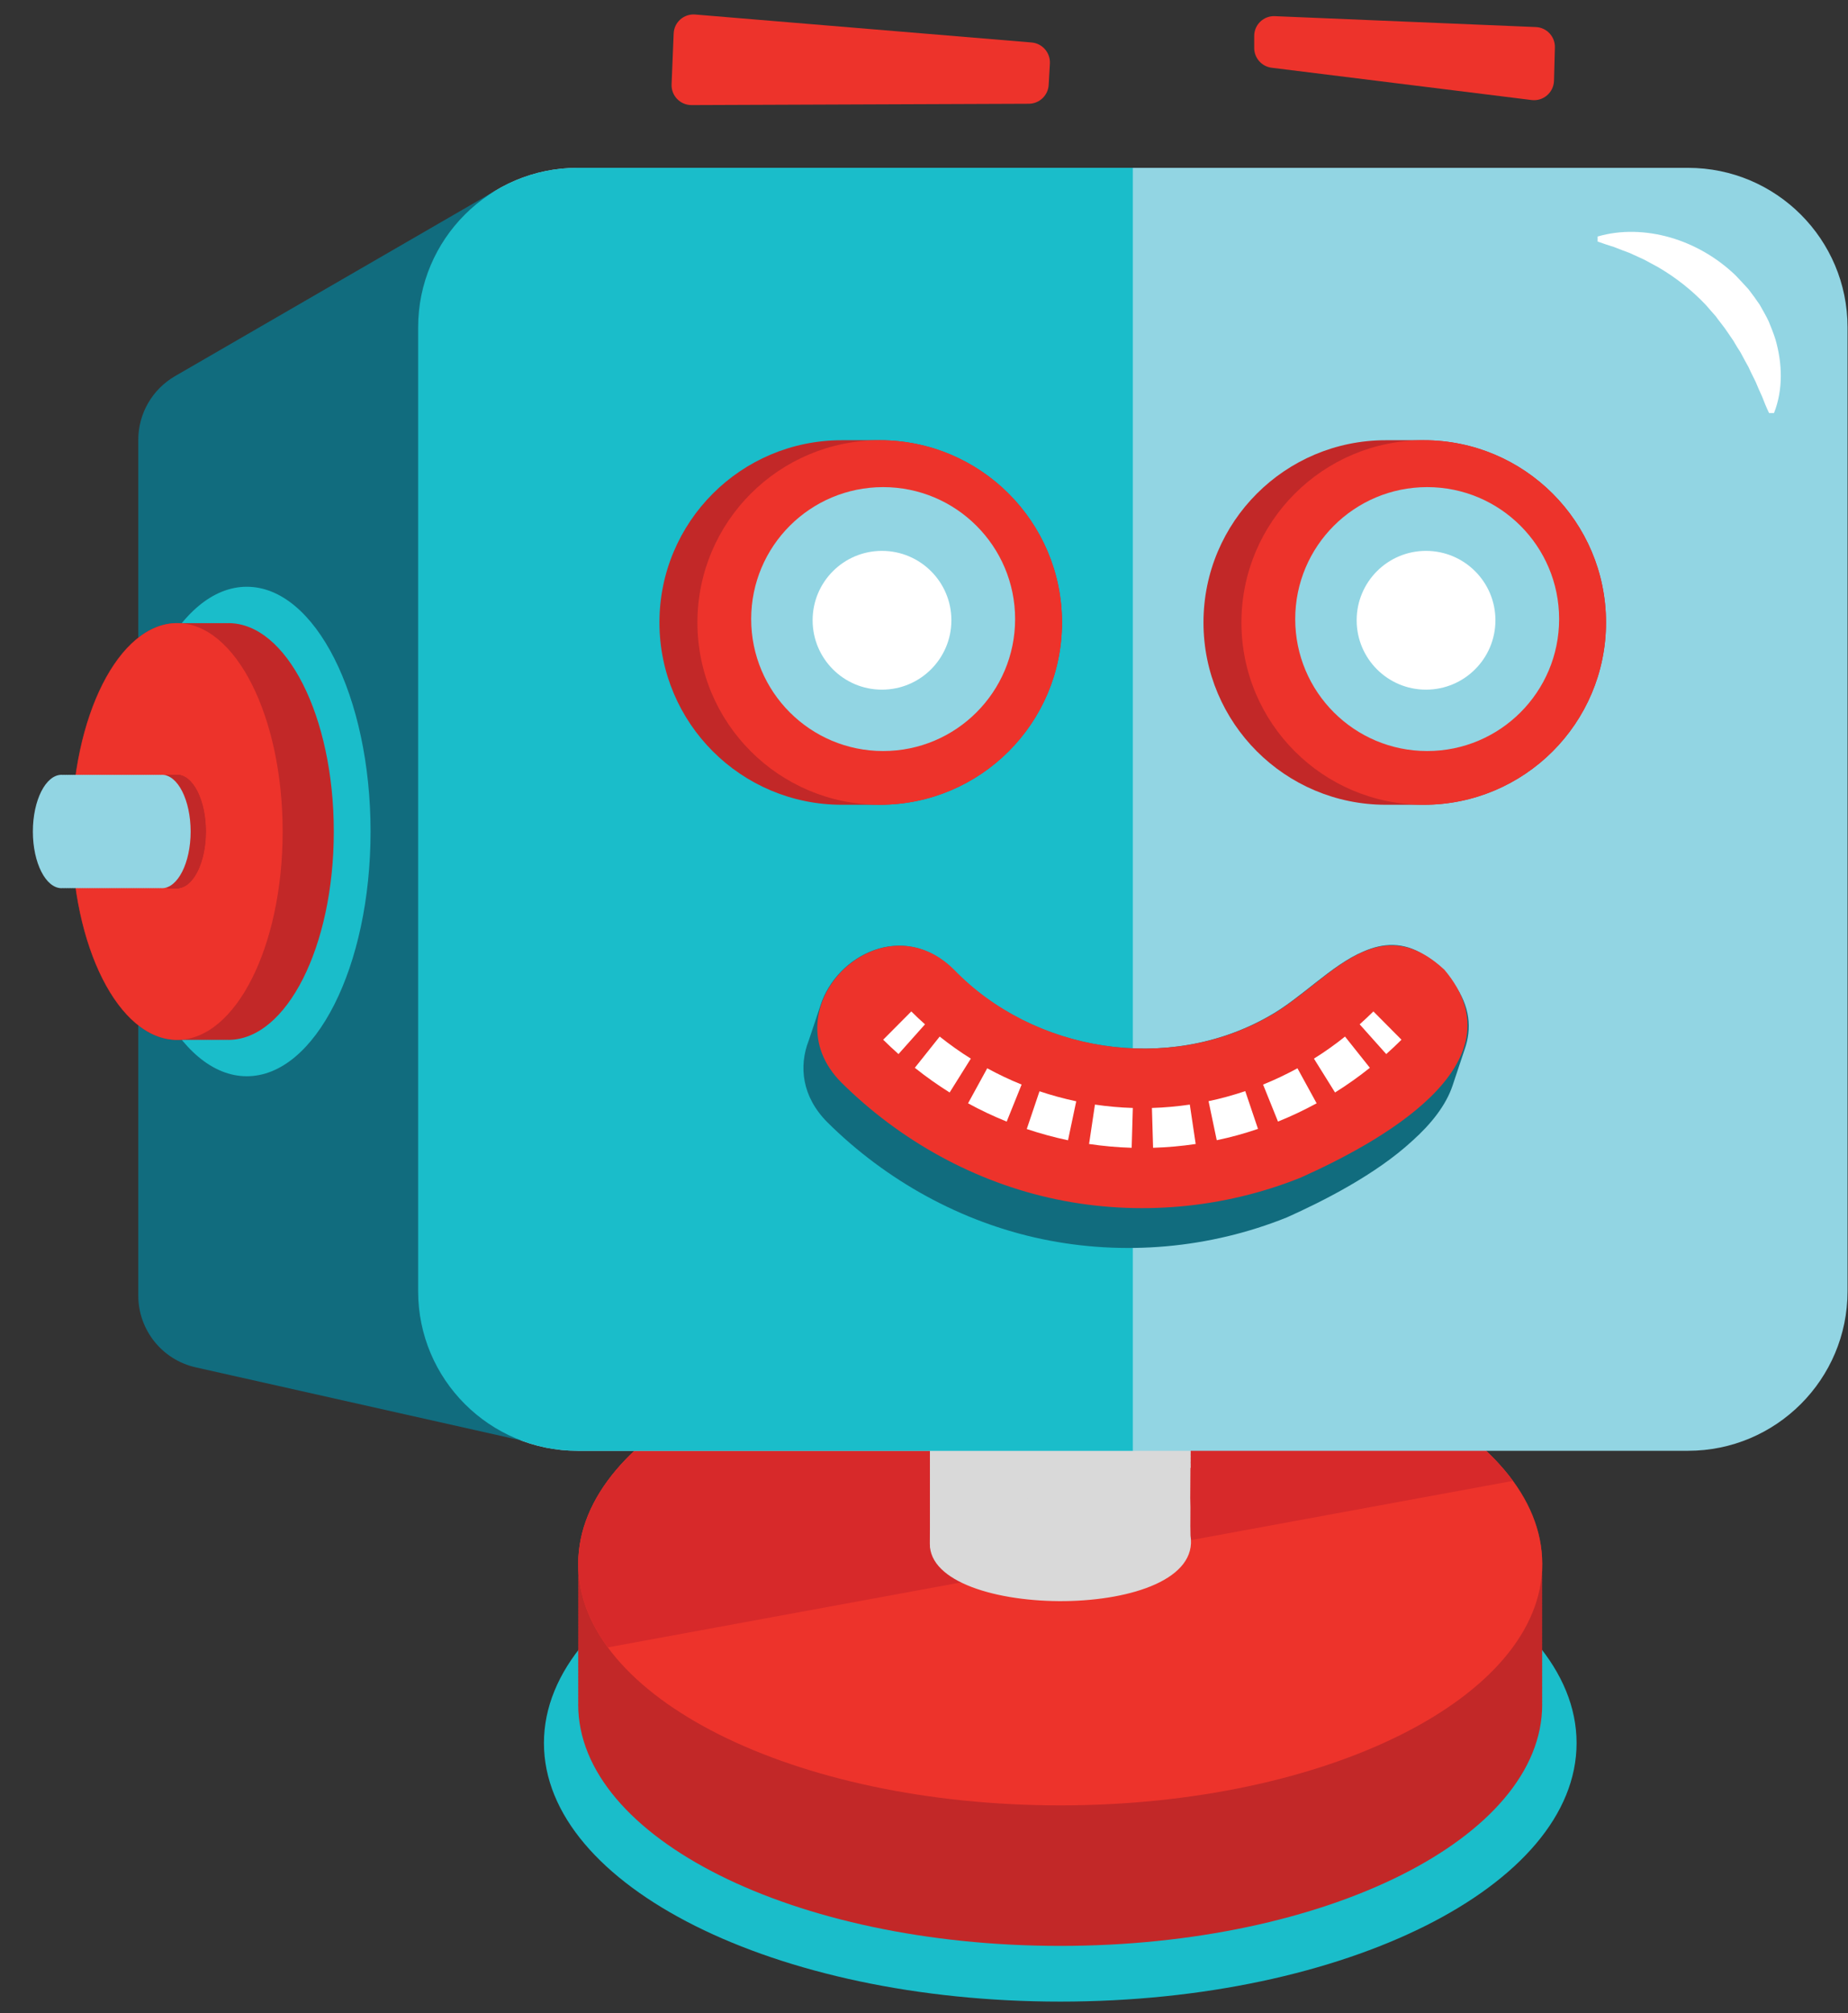 <svg width="56" height="61" viewBox="0 0 56 61" fill="none" xmlns="http://www.w3.org/2000/svg">
<rect x="0" y="0" width="56" height="61" fill="#333333" stroke="none"/>
<g clip-path="url(#clip0_2315_38)">
<path d="M32.129 60.65C40.77 60.65 47.775 57.143 47.775 52.816C47.775 48.489 40.77 44.982 32.129 44.982C23.488 44.982 16.483 48.489 16.483 52.816C16.483 57.143 23.488 60.65 32.129 60.65Z" fill="#1ABDCA"/>
<path d="M46.731 47.441C46.731 47.424 46.733 47.406 46.733 47.389C46.733 43.35 40.193 40.074 32.127 40.074C24.061 40.074 17.521 43.35 17.521 47.389C17.521 47.406 17.523 47.424 17.523 47.441C17.523 47.458 17.521 47.476 17.521 47.493C17.521 47.51 17.523 47.528 17.523 47.545C17.523 47.562 17.521 47.58 17.521 47.597C17.521 47.614 17.523 47.632 17.523 47.649C17.523 47.665 17.521 47.684 17.521 47.701C17.521 47.717 17.523 47.736 17.523 47.753C17.523 47.769 17.521 47.788 17.521 47.804C17.521 47.821 17.523 47.84 17.523 47.856C17.523 47.873 17.521 47.892 17.521 47.908C17.521 47.925 17.523 47.944 17.523 47.96C17.523 47.977 17.521 47.995 17.521 48.012C17.521 48.029 17.523 48.047 17.523 48.064C17.523 48.081 17.521 48.099 17.521 48.116C17.521 48.133 17.523 48.151 17.523 48.168C17.523 48.185 17.521 48.203 17.521 48.22C17.521 48.237 17.523 48.255 17.523 48.272C17.523 48.289 17.521 48.307 17.521 48.324C17.521 48.341 17.523 48.359 17.523 48.376C17.523 48.392 17.521 48.411 17.521 48.428C17.521 48.444 17.523 48.463 17.523 48.48C17.523 48.496 17.521 48.515 17.521 48.532C17.521 48.548 17.523 48.567 17.523 48.584C17.523 48.6 17.521 48.619 17.521 48.636C17.521 48.652 17.523 48.671 17.523 48.687C17.523 48.704 17.521 48.722 17.521 48.739C17.521 48.756 17.523 48.775 17.523 48.791C17.523 48.808 17.521 48.827 17.521 48.843C17.521 48.86 17.523 48.878 17.523 48.895C17.523 48.912 17.521 48.93 17.521 48.947C17.521 48.964 17.523 48.982 17.523 48.999C17.523 49.016 17.521 49.034 17.521 49.051C17.521 49.068 17.523 49.086 17.523 49.103C17.523 49.12 17.521 49.138 17.521 49.155C17.521 49.172 17.523 49.19 17.523 49.207C17.523 49.223 17.521 49.242 17.521 49.258C17.521 49.275 17.523 49.294 17.523 49.31C17.523 49.327 17.521 49.346 17.521 49.362C17.521 49.379 17.523 49.398 17.523 49.414C17.523 49.431 17.521 49.45 17.521 49.466C17.521 49.483 17.523 49.502 17.523 49.518C17.523 49.535 17.521 49.554 17.521 49.57C17.521 49.587 17.523 49.605 17.523 49.622C17.523 49.639 17.521 49.657 17.521 49.674C17.521 49.691 17.523 49.709 17.523 49.726C17.523 49.743 17.521 49.761 17.521 49.778C17.521 49.794 17.523 49.813 17.523 49.83C17.523 49.846 17.521 49.865 17.521 49.882C17.521 49.898 17.523 49.917 17.523 49.934C17.523 49.95 17.521 49.969 17.521 49.986C17.521 50.002 17.523 50.021 17.523 50.038C17.523 50.054 17.521 50.073 17.521 50.09C17.521 50.106 17.523 50.125 17.523 50.141C17.523 50.158 17.521 50.177 17.521 50.193C17.521 50.21 17.523 50.229 17.523 50.245C17.523 50.262 17.521 50.281 17.521 50.297C17.521 50.314 17.523 50.333 17.523 50.349C17.523 50.366 17.521 50.385 17.521 50.401C17.521 50.418 17.523 50.436 17.523 50.453C17.523 50.47 17.521 50.488 17.521 50.505C17.521 50.522 17.523 50.54 17.523 50.557C17.523 50.574 17.521 50.592 17.521 50.609C17.521 50.626 17.523 50.644 17.523 50.661C17.523 50.677 17.521 50.696 17.521 50.713C17.521 50.729 17.523 50.748 17.523 50.765C17.523 50.781 17.521 50.8 17.521 50.817C17.521 50.833 17.523 50.852 17.523 50.868C17.523 50.885 17.521 50.904 17.521 50.92C17.521 50.937 17.523 50.956 17.523 50.972C17.523 50.989 17.521 51.008 17.521 51.024C17.521 51.041 17.523 51.059 17.523 51.076C17.523 51.093 17.521 51.111 17.521 51.128C17.521 51.145 17.523 51.163 17.523 51.18C17.523 51.197 17.521 51.215 17.521 51.232C17.521 51.249 17.523 51.267 17.523 51.284C17.523 51.301 17.521 51.319 17.521 51.336C17.521 51.353 17.523 51.371 17.523 51.388C17.523 51.404 17.521 51.423 17.521 51.44C17.521 51.456 17.523 51.475 17.523 51.492C17.523 51.508 17.521 51.527 17.521 51.544C17.521 51.56 17.523 51.579 17.523 51.596C17.523 51.612 17.521 51.631 17.521 51.648C17.521 55.687 24.061 58.962 32.127 58.962C40.193 58.962 46.733 55.687 46.733 51.648C46.733 51.631 46.731 51.612 46.731 51.596C46.731 51.579 46.733 51.56 46.733 51.544C46.733 51.527 46.731 51.508 46.731 51.492C46.731 51.475 46.733 51.456 46.733 51.44C46.733 51.423 46.731 51.404 46.731 51.388C46.731 51.371 46.733 51.353 46.733 51.336C46.733 51.319 46.731 51.301 46.731 51.284C46.731 51.267 46.733 51.249 46.733 51.232C46.733 51.215 46.731 51.197 46.731 51.18C46.731 51.163 46.733 51.145 46.733 51.128C46.733 51.111 46.731 51.093 46.731 51.076C46.731 51.059 46.733 51.041 46.733 51.024C46.733 51.008 46.731 50.989 46.731 50.972C46.731 50.956 46.733 50.937 46.733 50.92C46.733 50.904 46.731 50.885 46.731 50.868C46.731 50.852 46.733 50.833 46.733 50.817C46.733 50.8 46.731 50.781 46.731 50.765C46.731 50.748 46.733 50.729 46.733 50.713C46.733 50.696 46.731 50.677 46.731 50.661C46.731 50.644 46.733 50.626 46.733 50.609C46.733 50.592 46.731 50.574 46.731 50.557C46.731 50.54 46.733 50.522 46.733 50.505C46.733 50.488 46.731 50.47 46.731 50.453C46.731 50.436 46.733 50.418 46.733 50.401C46.733 50.385 46.731 50.366 46.731 50.349C46.731 50.333 46.733 50.314 46.733 50.297C46.733 50.281 46.731 50.262 46.731 50.245C46.731 50.229 46.733 50.21 46.733 50.193C46.733 50.177 46.731 50.158 46.731 50.141C46.731 50.125 46.733 50.106 46.733 50.09C46.733 50.073 46.731 50.054 46.731 50.038C46.731 50.021 46.733 50.002 46.733 49.986C46.733 49.969 46.731 49.95 46.731 49.934C46.731 49.917 46.733 49.898 46.733 49.882C46.733 49.865 46.731 49.846 46.731 49.83C46.731 49.813 46.733 49.794 46.733 49.778C46.733 49.761 46.731 49.743 46.731 49.726C46.731 49.709 46.733 49.691 46.733 49.674C46.733 49.657 46.731 49.639 46.731 49.622C46.731 49.605 46.733 49.587 46.733 49.57C46.733 49.554 46.731 49.535 46.731 49.518C46.731 49.502 46.733 49.483 46.733 49.466C46.733 49.45 46.731 49.431 46.731 49.414C46.731 49.398 46.733 49.379 46.733 49.362C46.733 49.346 46.731 49.327 46.731 49.31C46.731 49.294 46.733 49.275 46.733 49.258C46.733 49.242 46.731 49.223 46.731 49.207C46.731 49.19 46.733 49.172 46.733 49.155C46.733 49.138 46.731 49.12 46.731 49.103C46.731 49.086 46.733 49.068 46.733 49.051C46.733 49.034 46.731 49.016 46.731 48.999C46.731 48.982 46.733 48.964 46.733 48.947C46.733 48.93 46.731 48.912 46.731 48.895C46.731 48.878 46.733 48.86 46.733 48.843C46.733 48.827 46.731 48.808 46.731 48.791C46.731 48.775 46.733 48.756 46.733 48.739C46.733 48.722 46.731 48.704 46.731 48.687C46.731 48.671 46.733 48.652 46.733 48.636C46.733 48.619 46.731 48.6 46.731 48.584C46.731 48.567 46.733 48.548 46.733 48.532C46.733 48.515 46.731 48.496 46.731 48.48C46.731 48.463 46.733 48.444 46.733 48.428C46.733 48.411 46.731 48.392 46.731 48.376C46.731 48.359 46.733 48.341 46.733 48.324C46.733 48.307 46.731 48.289 46.731 48.272C46.731 48.255 46.733 48.237 46.733 48.22C46.733 48.203 46.731 48.185 46.731 48.168C46.731 48.151 46.733 48.133 46.733 48.116C46.733 48.099 46.731 48.081 46.731 48.064C46.731 48.047 46.733 48.029 46.733 48.012C46.733 47.995 46.731 47.977 46.731 47.96C46.731 47.944 46.733 47.925 46.733 47.908C46.733 47.892 46.731 47.873 46.731 47.856C46.731 47.84 46.733 47.821 46.733 47.804C46.733 47.788 46.731 47.769 46.731 47.753C46.731 47.736 46.733 47.717 46.733 47.701C46.733 47.684 46.731 47.665 46.731 47.649C46.731 47.632 46.733 47.614 46.733 47.597C46.733 47.58 46.731 47.562 46.731 47.545C46.731 47.528 46.733 47.51 46.733 47.493C46.733 47.476 46.733 47.459 46.731 47.441Z" fill="#C22828"/>
<path d="M32.129 54.704C40.196 54.704 46.735 51.429 46.735 47.389C46.735 43.349 40.196 40.074 32.129 40.074C24.062 40.074 17.523 43.349 17.523 47.389C17.523 51.429 24.062 54.704 32.129 54.704Z" fill="#ED332B"/>
<path d="M32.129 40.074C24.063 40.074 17.523 43.35 17.523 47.389C17.523 48.277 17.841 49.129 18.419 49.917L45.846 44.872C43.797 42.074 38.429 40.074 32.129 40.074Z" fill="#D7292A"/>
<path d="M36.07 41.921C36.295 39.499 27.579 39.464 28.184 42.161C28.177 42.519 28.177 42.879 28.184 43.238C28.171 44.414 28.19 45.592 28.177 46.768C28.138 49.118 36.497 49.155 36.076 46.529C36.063 46.15 36.083 45.77 36.068 45.392C36.078 44.234 36.078 43.077 36.07 41.921Z" fill="#D9D9D9"/>
<path d="M36.078 44.373C36.078 44.353 36.076 44.333 36.074 44.314C36.076 44.294 36.078 44.275 36.078 44.255C36.078 44.234 36.076 44.214 36.074 44.195C36.076 44.175 36.078 44.156 36.078 44.136C36.078 44.116 36.076 44.095 36.074 44.077C36.076 44.056 36.078 44.038 36.078 44.017C36.078 43.997 36.076 43.977 36.074 43.958C36.076 43.938 36.078 43.919 36.078 43.899C36.078 43.878 36.076 43.858 36.074 43.839C36.076 43.819 36.078 43.8 36.078 43.78C36.078 43.76 36.076 43.739 36.074 43.721C36.076 43.7 36.078 43.682 36.078 43.661C36.078 43.641 36.076 43.62 36.074 43.602C36.076 43.581 36.078 43.563 36.078 43.543C36.078 43.522 36.076 43.502 36.074 43.483C36.076 43.463 36.078 43.444 36.078 43.424C36.078 43.403 36.076 43.383 36.074 43.364C36.076 43.344 36.078 43.325 36.078 43.305C36.078 43.285 36.076 43.264 36.074 43.246C36.076 43.225 36.078 43.207 36.078 43.186C36.078 43.166 36.076 43.146 36.074 43.127C36.076 43.107 36.078 43.088 36.078 43.068C36.078 43.047 36.076 43.027 36.074 43.008C36.076 42.988 36.078 42.969 36.078 42.949C36.078 42.929 36.076 42.908 36.074 42.89C36.076 42.869 36.078 42.851 36.078 42.83C36.078 42.81 36.076 42.789 36.074 42.771C36.076 42.751 36.078 42.732 36.078 42.712C36.078 42.691 36.076 42.671 36.074 42.652C36.076 42.632 36.078 42.613 36.078 42.593C36.078 42.572 36.076 42.552 36.074 42.534C36.076 42.513 36.078 42.495 36.078 42.474C36.078 42.454 36.076 42.434 36.074 42.415C36.076 42.394 36.078 42.376 36.078 42.356C36.078 42.335 36.076 42.315 36.074 42.296C36.076 42.276 36.078 42.257 36.078 42.237C36.078 42.216 36.076 42.196 36.074 42.178C36.076 42.157 36.078 42.139 36.078 42.118C36.078 42.098 36.076 42.077 36.074 42.059C36.076 42.038 36.078 42.02 36.078 41.999C36.078 41.979 36.076 41.959 36.074 41.94C36.076 41.92 36.078 41.901 36.078 41.881C36.078 40.894 34.31 40.095 32.129 40.095C29.948 40.095 28.18 40.894 28.18 41.881C28.18 41.901 28.182 41.922 28.184 41.94C28.182 41.961 28.18 41.979 28.18 41.999C28.18 42.02 28.182 42.04 28.184 42.059C28.182 42.079 28.18 42.098 28.18 42.118C28.18 42.139 28.182 42.159 28.184 42.178C28.182 42.198 28.18 42.216 28.18 42.237C28.18 42.257 28.182 42.278 28.184 42.296C28.182 42.316 28.18 42.335 28.18 42.356C28.18 42.376 28.182 42.396 28.184 42.415C28.182 42.435 28.18 42.454 28.18 42.474C28.18 42.495 28.182 42.515 28.184 42.534C28.182 42.554 28.18 42.572 28.18 42.593C28.18 42.613 28.182 42.634 28.184 42.652C28.182 42.673 28.18 42.691 28.18 42.712C28.18 42.732 28.182 42.752 28.184 42.771C28.182 42.791 28.18 42.81 28.18 42.83C28.18 42.851 28.182 42.871 28.184 42.89C28.182 42.91 28.18 42.929 28.18 42.949C28.18 42.969 28.182 42.99 28.184 43.008C28.182 43.029 28.18 43.047 28.18 43.068C28.18 43.088 28.182 43.108 28.184 43.127C28.182 43.148 28.18 43.166 28.18 43.186C28.18 43.207 28.182 43.227 28.184 43.246C28.182 43.266 28.18 43.285 28.18 43.305C28.18 43.325 28.182 43.346 28.184 43.364C28.182 43.385 28.18 43.403 28.18 43.424C28.18 43.444 28.182 43.465 28.184 43.483C28.182 43.504 28.18 43.522 28.18 43.543C28.18 43.563 28.182 43.583 28.184 43.602C28.182 43.622 28.18 43.641 28.18 43.661C28.18 43.682 28.182 43.702 28.184 43.721C28.182 43.741 28.18 43.76 28.18 43.78C28.18 43.8 28.182 43.821 28.184 43.839C28.182 43.86 28.18 43.878 28.18 43.899C28.18 43.919 28.182 43.939 28.184 43.958C28.182 43.978 28.18 43.997 28.18 44.017C28.18 44.038 28.182 44.058 28.184 44.077C28.182 44.097 28.18 44.116 28.18 44.136C28.18 44.156 28.182 44.177 28.184 44.195C28.182 44.216 28.18 44.234 28.18 44.255C28.18 44.275 28.182 44.296 28.184 44.314C28.182 44.334 28.18 44.353 28.18 44.373C28.18 44.394 28.182 44.414 28.184 44.433C28.182 44.453 28.18 44.472 28.18 44.492C28.18 44.513 28.182 44.533 28.184 44.552C28.182 44.572 28.18 44.59 28.18 44.611C28.18 44.631 28.182 44.652 28.184 44.67C28.182 44.691 28.18 44.709 28.18 44.73C28.18 44.75 28.182 44.77 28.184 44.789C28.182 44.809 28.18 44.828 28.18 44.848C28.18 44.869 28.182 44.889 28.184 44.908C28.182 44.928 28.18 44.947 28.18 44.967C28.18 44.987 28.182 45.008 28.184 45.026C28.182 45.047 28.18 45.065 28.18 45.086C28.18 45.106 28.182 45.126 28.184 45.145C28.182 45.165 28.18 45.184 28.18 45.204C28.18 45.225 28.182 45.245 28.184 45.264C28.182 45.284 28.18 45.303 28.18 45.323C28.18 45.343 28.182 45.364 28.184 45.382C28.182 45.403 28.18 45.421 28.18 45.442C28.18 45.462 28.182 45.483 28.184 45.501C28.182 45.522 28.18 45.54 28.18 45.56C28.18 45.581 28.182 45.601 28.184 45.62C28.182 45.64 28.18 45.659 28.18 45.679C28.18 45.7 28.182 45.72 28.184 45.738C28.182 45.759 28.18 45.778 28.18 45.798C28.18 45.818 28.182 45.839 28.184 45.857C28.182 45.878 28.18 45.896 28.18 45.916C28.18 45.937 28.182 45.957 28.184 45.976C28.182 45.996 28.18 46.015 28.18 46.035C28.18 46.056 28.182 46.076 28.184 46.095C28.182 46.115 28.18 46.133 28.18 46.154C28.18 46.174 28.182 46.195 28.184 46.213C28.182 46.234 28.18 46.252 28.18 46.273C28.18 46.293 28.182 46.313 28.184 46.332C28.182 46.352 28.18 46.371 28.18 46.391C28.18 46.412 28.182 46.432 28.184 46.451C28.182 46.471 28.18 46.49 28.18 46.51C28.18 46.53 28.182 46.551 28.184 46.569C28.182 46.59 28.18 46.608 28.18 46.629C28.18 46.649 28.182 46.669 28.184 46.688C28.182 46.709 28.18 46.727 28.18 46.747C28.18 47.185 28.529 47.586 29.108 47.896C29.108 47.884 29.125 47.141 29.857 46.334C30.595 45.52 32.25 44.474 36.08 44.474C36.08 44.453 36.078 44.433 36.076 44.414C36.076 44.414 36.078 44.394 36.078 44.373Z" fill="#D9D9D9"/>
<path d="M38.006 1.091V1.454C38.006 1.758 38.234 2.016 38.537 2.053L46.412 3.031C46.766 3.075 47.079 2.804 47.091 2.448L47.118 1.439C47.127 1.109 46.87 0.833 46.54 0.82L38.635 0.49C38.292 0.473 38.006 0.747 38.006 1.091Z" fill="#ED332B"/>
<path d="M31.259 1.287L21.067 0.44C20.724 0.412 20.427 0.673 20.414 1.016L20.351 2.556C20.337 2.901 20.613 3.186 20.958 3.184L31.177 3.144C31.496 3.142 31.759 2.893 31.778 2.574L31.815 1.925C31.832 1.597 31.585 1.313 31.259 1.287Z" fill="#ED332B"/>
<path d="M51.153 43.96H17.503C14.834 43.96 12.67 41.795 12.67 39.127V9.919C12.67 7.25 14.834 5.086 17.503 5.086H51.153C53.821 5.086 55.986 7.25 55.986 9.919V39.127C55.986 41.795 53.821 43.96 51.153 43.96Z" fill="#92D5E3"/>
<path d="M48.409 7.168C49.11 6.961 49.886 6.987 50.613 7.196C51.343 7.406 52.028 7.803 52.588 8.339C52.722 8.478 52.853 8.62 52.983 8.763C53.102 8.915 53.215 9.073 53.324 9.233C53.417 9.403 53.519 9.568 53.599 9.743C53.671 9.923 53.745 10.101 53.801 10.282C54.014 11.019 54.036 11.812 53.758 12.515H53.608C53.526 12.345 53.46 12.183 53.4 12.024C53.33 11.866 53.258 11.714 53.198 11.562C53.126 11.414 53.05 11.271 52.987 11.126C52.911 10.987 52.831 10.85 52.762 10.713C52.727 10.644 52.679 10.581 52.64 10.516L52.523 10.319L52.265 9.943C52.176 9.82 52.078 9.706 51.991 9.581C51.892 9.466 51.789 9.355 51.69 9.238C51.273 8.797 50.789 8.413 50.244 8.094C50.103 8.023 49.967 7.94 49.823 7.867L49.378 7.663C49.224 7.61 49.068 7.545 48.908 7.484C48.747 7.435 48.582 7.38 48.413 7.319V7.168H48.409Z" fill="white"/>
<path d="M15.787 43.645L5.933 41.432C4.913 41.204 4.19 40.299 4.19 39.253V13.33C4.19 12.532 4.615 11.796 5.304 11.397L15.045 5.759L15.787 43.645Z" fill="#116C7E"/>
<path d="M34.328 43.96H17.505C14.835 43.96 12.671 41.795 12.671 39.127V9.919C12.671 7.25 14.835 5.086 17.505 5.086H34.328V43.96Z" fill="#1ABDCA"/>
<path d="M11.229 25.196C11.229 29.291 9.55 32.611 7.479 32.611C5.405 32.611 3.727 29.291 3.727 25.196C3.727 21.099 5.405 17.779 7.479 17.779C9.55 17.779 11.229 21.099 11.229 25.196Z" fill="#1ABDCA"/>
<path d="M6.921 18.881C6.908 18.881 6.897 18.883 6.884 18.883C6.871 18.883 6.86 18.881 6.847 18.881C6.834 18.881 6.823 18.883 6.81 18.883C6.797 18.883 6.786 18.881 6.773 18.881C6.76 18.881 6.749 18.883 6.736 18.883C6.723 18.883 6.712 18.881 6.699 18.881C6.686 18.881 6.675 18.883 6.662 18.883C6.649 18.883 6.637 18.881 6.624 18.881C6.612 18.881 6.6 18.883 6.587 18.883C6.574 18.883 6.563 18.881 6.55 18.881C6.537 18.881 6.526 18.883 6.513 18.883C6.5 18.883 6.489 18.881 6.476 18.881C6.463 18.881 6.452 18.883 6.439 18.883C6.426 18.883 6.415 18.881 6.402 18.881C6.389 18.881 6.378 18.883 6.365 18.883C6.352 18.883 6.341 18.881 6.328 18.881C6.315 18.881 6.304 18.883 6.291 18.883C6.278 18.883 6.267 18.881 6.254 18.881C6.241 18.881 6.229 18.883 6.216 18.883C6.204 18.883 6.192 18.881 6.179 18.881C6.166 18.881 6.155 18.883 6.142 18.883C6.129 18.883 6.118 18.881 6.105 18.881C6.092 18.881 6.081 18.883 6.068 18.883C6.055 18.883 6.044 18.881 6.031 18.881C6.018 18.881 6.007 18.883 5.994 18.883C5.981 18.883 5.97 18.881 5.957 18.881C5.944 18.881 5.933 18.883 5.92 18.883C5.907 18.883 5.896 18.881 5.883 18.881C5.87 18.881 5.859 18.883 5.846 18.883C5.832 18.883 5.821 18.881 5.808 18.881C5.796 18.881 5.784 18.883 5.771 18.883C5.758 18.883 5.747 18.881 5.734 18.881C5.721 18.881 5.71 18.883 5.697 18.883C5.684 18.883 5.673 18.881 5.66 18.881C5.647 18.881 5.636 18.883 5.623 18.883C5.61 18.883 5.599 18.881 5.586 18.881C5.573 18.881 5.562 18.883 5.549 18.883C5.536 18.883 5.525 18.881 5.512 18.881C5.499 18.881 5.488 18.883 5.475 18.883C5.462 18.883 5.45 18.881 5.437 18.881C5.424 18.881 5.413 18.883 5.4 18.883C5.387 18.883 5.376 18.881 5.363 18.881C3.598 18.881 2.17 21.707 2.17 25.196C2.17 28.683 3.6 31.509 5.363 31.509C5.376 31.509 5.387 31.507 5.4 31.507C5.413 31.507 5.424 31.509 5.437 31.509C5.45 31.509 5.462 31.507 5.475 31.507C5.488 31.507 5.499 31.509 5.512 31.509C5.525 31.509 5.536 31.507 5.549 31.507C5.562 31.507 5.573 31.509 5.586 31.509C5.599 31.509 5.61 31.507 5.623 31.507C5.636 31.507 5.647 31.509 5.66 31.509C5.673 31.509 5.684 31.507 5.697 31.507C5.71 31.507 5.721 31.509 5.734 31.509C5.747 31.509 5.758 31.507 5.771 31.507C5.784 31.507 5.796 31.509 5.808 31.509C5.821 31.509 5.832 31.507 5.846 31.507C5.859 31.507 5.87 31.509 5.883 31.509C5.896 31.509 5.907 31.507 5.92 31.507C5.933 31.507 5.944 31.509 5.957 31.509C5.97 31.509 5.981 31.507 5.994 31.507C6.007 31.507 6.018 31.509 6.031 31.509C6.044 31.509 6.055 31.507 6.068 31.507C6.081 31.507 6.092 31.509 6.105 31.509C6.118 31.509 6.129 31.507 6.142 31.507C6.155 31.507 6.166 31.509 6.179 31.509C6.192 31.509 6.204 31.507 6.216 31.507C6.229 31.507 6.241 31.509 6.254 31.509C6.267 31.509 6.278 31.507 6.291 31.507C6.304 31.507 6.315 31.509 6.328 31.509C6.341 31.509 6.352 31.507 6.365 31.507C6.378 31.507 6.389 31.509 6.402 31.509C6.415 31.509 6.426 31.507 6.439 31.507C6.452 31.507 6.463 31.509 6.476 31.509C6.489 31.509 6.5 31.507 6.513 31.507C6.526 31.507 6.537 31.509 6.55 31.509C6.563 31.509 6.574 31.507 6.587 31.507C6.6 31.507 6.612 31.509 6.624 31.509C6.637 31.509 6.649 31.507 6.662 31.507C6.675 31.507 6.686 31.509 6.699 31.509C6.712 31.509 6.723 31.507 6.736 31.507C6.749 31.507 6.76 31.509 6.773 31.509C6.786 31.509 6.797 31.507 6.81 31.507C6.823 31.507 6.834 31.509 6.847 31.509C6.86 31.509 6.871 31.507 6.884 31.507C6.897 31.507 6.908 31.509 6.921 31.509C8.685 31.509 10.115 28.683 10.115 25.196C10.115 21.707 8.685 18.881 6.921 18.881Z" fill="#C22828"/>
<path d="M8.565 25.196C8.565 28.683 7.137 31.509 5.371 31.509C3.605 31.509 2.177 28.683 2.177 25.196C2.177 21.709 3.607 18.881 5.371 18.881C7.137 18.881 8.565 21.707 8.565 25.196Z" fill="#ED332B"/>
<path d="M6.241 25.196C6.241 26.145 5.852 26.913 5.371 26.913C4.891 26.913 4.502 26.144 4.502 25.196C4.502 24.246 4.891 23.477 5.371 23.477C5.852 23.477 6.241 24.246 6.241 25.196Z" fill="#C22828"/>
<path d="M6.236 25.196C6.236 26.145 5.846 26.913 5.366 26.913C4.886 26.913 4.496 26.144 4.496 25.196C4.496 24.246 4.886 23.477 5.366 23.477C5.846 23.477 6.236 24.246 6.236 25.196Z" fill="#C22828"/>
<path d="M6.23 25.196C6.23 26.145 5.841 26.913 5.36 26.913C4.88 26.913 4.491 26.144 4.491 25.196C4.491 24.246 4.88 23.477 5.36 23.477C5.841 23.477 6.23 24.246 6.23 25.196Z" fill="#C22828"/>
<path d="M6.225 25.196C6.225 26.145 5.835 26.913 5.355 26.913C4.875 26.913 4.485 26.144 4.485 25.196C4.485 24.246 4.875 23.477 5.355 23.477C5.835 23.477 6.225 24.246 6.225 25.196Z" fill="#C22828"/>
<path d="M6.219 25.196C6.219 26.145 5.83 26.913 5.35 26.913C4.869 26.913 4.48 26.144 4.48 25.196C4.48 24.246 4.869 23.477 5.35 23.477C5.83 23.477 6.219 24.246 6.219 25.196Z" fill="#C22828"/>
<path d="M6.213 25.196C6.213 26.145 5.824 26.913 5.343 26.913C4.863 26.913 4.473 26.144 4.473 25.196C4.473 24.246 4.863 23.477 5.343 23.477C5.824 23.477 6.213 24.246 6.213 25.196Z" fill="#C22828"/>
<path d="M6.208 25.196C6.208 26.145 5.818 26.913 5.338 26.913C4.857 26.913 4.468 26.144 4.468 25.196C4.468 24.246 4.857 23.477 5.338 23.477C5.818 23.477 6.208 24.246 6.208 25.196Z" fill="#C22828"/>
<path d="M6.202 25.196C6.202 26.145 5.813 26.913 5.332 26.913C4.852 26.913 4.463 26.144 4.463 25.196C4.463 24.246 4.852 23.477 5.332 23.477C5.813 23.477 6.202 24.246 6.202 25.196Z" fill="#C22828"/>
<path d="M6.197 25.196C6.197 26.145 5.807 26.913 5.327 26.913C4.847 26.913 4.457 26.144 4.457 25.196C4.457 24.246 4.847 23.477 5.327 23.477C5.807 23.477 6.197 24.246 6.197 25.196Z" fill="#C22828"/>
<path d="M6.191 25.196C6.191 26.145 5.802 26.913 5.321 26.913C4.841 26.913 4.452 26.144 4.452 25.196C4.452 24.246 4.841 23.477 5.321 23.477C5.802 23.477 6.191 24.246 6.191 25.196Z" fill="#C22828"/>
<path d="M6.184 25.196C6.184 26.145 5.794 26.913 5.314 26.913C4.833 26.913 4.444 26.144 4.444 25.196C4.444 24.246 4.833 23.477 5.314 23.477C5.796 23.477 6.184 24.246 6.184 25.196Z" fill="#C22828"/>
<path d="M6.178 25.196C6.178 26.145 5.788 26.913 5.308 26.913C4.828 26.913 4.438 26.144 4.438 25.196C4.438 24.246 4.828 23.477 5.308 23.477C5.79 23.477 6.178 24.246 6.178 25.196Z" fill="#C22828"/>
<path d="M6.173 25.196C6.173 26.145 5.783 26.913 5.303 26.913C4.822 26.913 4.433 26.144 4.433 25.196C4.433 24.246 4.822 23.477 5.303 23.477C5.785 23.477 6.173 24.246 6.173 25.196Z" fill="#C22828"/>
<path d="M6.166 25.196C6.166 26.145 5.777 26.913 5.296 26.913C4.816 26.913 4.427 26.144 4.427 25.196C4.427 24.246 4.816 23.477 5.296 23.477C5.779 23.477 6.166 24.246 6.166 25.196Z" fill="#C22828"/>
<path d="M6.161 25.196C6.161 26.145 5.771 26.913 5.291 26.913C4.811 26.913 4.421 26.144 4.421 25.196C4.421 24.246 4.811 23.477 5.291 23.477C5.773 23.477 6.161 24.246 6.161 25.196Z" fill="#C22828"/>
<path d="M6.155 25.196C6.155 26.145 5.766 26.913 5.285 26.913C4.805 26.913 4.416 26.144 4.416 25.196C4.416 24.246 4.805 23.477 5.285 23.477C5.768 23.477 6.155 24.246 6.155 25.196Z" fill="#C22828"/>
<path d="M6.15 25.196C6.15 26.145 5.76 26.913 5.28 26.913C4.8 26.913 4.41 26.144 4.41 25.196C4.41 24.246 4.8 23.477 5.28 23.477C5.76 23.477 6.15 24.246 6.15 25.196Z" fill="#C22828"/>
<path d="M6.144 25.196C6.144 26.145 5.755 26.913 5.275 26.913C4.794 26.913 4.405 26.144 4.405 25.196C4.405 24.246 4.794 23.477 5.275 23.477C5.755 23.477 6.144 24.246 6.144 25.196Z" fill="#C22828"/>
<path d="M6.139 25.196C6.139 26.145 5.749 26.913 5.269 26.913C4.789 26.913 4.399 26.144 4.399 25.196C4.399 24.246 4.789 23.477 5.269 23.477C5.749 23.477 6.139 24.246 6.139 25.196Z" fill="#C22828"/>
<path d="M6.133 25.196C6.133 26.145 5.744 26.913 5.264 26.913C4.783 26.913 4.394 26.144 4.394 25.196C4.394 24.246 4.783 23.477 5.264 23.477C5.744 23.477 6.133 24.246 6.133 25.196Z" fill="#C22828"/>
<path d="M6.128 25.196C6.128 26.145 5.739 26.913 5.258 26.913C4.778 26.913 4.388 26.144 4.388 25.196C4.388 24.246 4.778 23.477 5.258 23.477C5.739 23.477 6.128 24.246 6.128 25.196Z" fill="#C22828"/>
<path d="M6.122 25.196C6.122 26.145 5.732 26.913 5.252 26.913C4.772 26.913 4.382 26.144 4.382 25.196C4.382 24.246 4.772 23.477 5.252 23.477C5.732 23.477 6.122 24.246 6.122 25.196Z" fill="#C22828"/>
<path d="M6.116 25.196C6.116 26.145 5.727 26.913 5.246 26.913C4.766 26.913 4.377 26.144 4.377 25.196C4.377 24.246 4.766 23.477 5.246 23.477C5.727 23.477 6.116 24.246 6.116 25.196Z" fill="#C22828"/>
<path d="M6.111 25.196C6.111 26.145 5.721 26.913 5.241 26.913C4.761 26.913 4.371 26.144 4.371 25.196C4.371 24.246 4.761 23.477 5.241 23.477C5.721 23.477 6.111 24.246 6.111 25.196Z" fill="#C22828"/>
<path d="M6.105 25.196C6.105 26.145 5.716 26.913 5.236 26.913C4.755 26.913 4.366 26.144 4.366 25.196C4.366 24.246 4.755 23.477 5.236 23.477C5.716 23.477 6.105 24.246 6.105 25.196Z" fill="#C22828"/>
<path d="M6.1 25.196C6.1 26.145 5.71 26.913 5.23 26.913C4.75 26.913 4.36 26.144 4.36 25.196C4.36 24.246 4.75 23.477 5.23 23.477C5.71 23.477 6.1 24.246 6.1 25.196Z" fill="#C22828"/>
<path d="M6.094 25.196C6.094 26.145 5.705 26.913 5.224 26.913C4.744 26.913 4.355 26.144 4.355 25.196C4.355 24.246 4.744 23.477 5.224 23.477C5.705 23.477 6.094 24.246 6.094 25.196Z" fill="#C22828"/>
<path d="M6.089 25.196C6.089 26.145 5.699 26.913 5.219 26.913C4.739 26.913 4.349 26.144 4.349 25.196C4.349 24.246 4.739 23.477 5.219 23.477C5.699 23.477 6.089 24.246 6.089 25.196Z" fill="#C22828"/>
<path d="M6.082 25.196C6.082 26.145 5.692 26.913 5.212 26.913C4.732 26.913 4.342 26.144 4.342 25.196C4.342 24.246 4.732 23.477 5.212 23.477C5.694 23.477 6.082 24.246 6.082 25.196Z" fill="#C22828"/>
<path d="M6.076 25.196C6.076 26.145 5.686 26.913 5.206 26.913C4.725 26.913 4.336 26.144 4.336 25.196C4.336 24.246 4.725 23.477 5.206 23.477C5.688 23.477 6.076 24.246 6.076 25.196Z" fill="#C22828"/>
<path d="M6.07 25.196C6.07 26.145 5.681 26.913 5.2 26.913C4.72 26.913 4.33 26.144 4.33 25.196C4.33 24.246 4.72 23.477 5.2 23.477C5.683 23.477 6.07 24.246 6.07 25.196Z" fill="#C22828"/>
<path d="M6.065 25.196C6.065 26.145 5.675 26.913 5.195 26.913C4.715 26.913 4.325 26.144 4.325 25.196C4.325 24.246 4.715 23.477 5.195 23.477C5.677 23.477 6.065 24.246 6.065 25.196Z" fill="#C22828"/>
<path d="M6.059 25.196C6.059 26.145 5.67 26.913 5.189 26.913C4.709 26.913 4.32 26.144 4.32 25.196C4.32 24.246 4.709 23.477 5.189 23.477C5.672 23.477 6.059 24.246 6.059 25.196Z" fill="#C22828"/>
<path d="M6.054 25.196C6.054 26.145 5.664 26.913 5.184 26.913C4.704 26.913 4.314 26.144 4.314 25.196C4.314 24.246 4.704 23.477 5.184 23.477C5.664 23.477 6.054 24.246 6.054 25.196Z" fill="#C22828"/>
<path d="M6.048 25.196C6.048 26.145 5.659 26.913 5.178 26.913C4.698 26.913 4.309 26.144 4.309 25.196C4.309 24.246 4.698 23.477 5.178 23.477C5.659 23.477 6.048 24.246 6.048 25.196Z" fill="#C22828"/>
<path d="M6.043 25.196C6.043 26.145 5.653 26.913 5.173 26.913C4.693 26.913 4.303 26.144 4.303 25.196C4.303 24.246 4.693 23.477 5.173 23.477C5.653 23.477 6.043 24.246 6.043 25.196Z" fill="#C22828"/>
<path d="M6.037 25.196C6.037 26.145 5.648 26.913 5.168 26.913C4.687 26.913 4.298 26.144 4.298 25.196C4.298 24.246 4.687 23.477 5.168 23.477C5.648 23.477 6.037 24.246 6.037 25.196Z" fill="#C22828"/>
<path d="M6.031 25.196C6.031 26.145 5.642 26.913 5.161 26.913C4.681 26.913 4.291 26.144 4.291 25.196C4.291 24.246 4.681 23.477 5.161 23.477C5.642 23.477 6.031 24.246 6.031 25.196Z" fill="#C22828"/>
<path d="M6.026 25.196C6.026 26.145 5.636 26.913 5.156 26.913C4.675 26.913 4.286 26.144 4.286 25.196C4.286 24.246 4.675 23.477 5.156 23.477C5.636 23.477 6.026 24.246 6.026 25.196Z" fill="#C22828"/>
<path d="M6.018 25.196C6.018 26.145 5.628 26.913 5.148 26.913C4.668 26.913 4.278 26.144 4.278 25.196C4.278 24.246 4.668 23.477 5.148 23.477C5.628 23.477 6.018 24.246 6.018 25.196Z" fill="#C22828"/>
<path d="M6.014 25.196C6.014 26.145 5.624 26.913 5.144 26.913C4.664 26.913 4.274 26.144 4.274 25.196C4.274 24.246 4.664 23.477 5.144 23.477C5.624 23.477 6.014 24.246 6.014 25.196Z" fill="#C22828"/>
<path d="M6.009 25.196C6.009 26.145 5.62 26.913 5.139 26.913C4.659 26.913 4.27 26.144 4.27 25.196C4.27 24.246 4.659 23.477 5.139 23.477C5.62 23.477 6.009 24.246 6.009 25.196Z" fill="#C22828"/>
<path d="M4.908 23.477C4.895 23.477 4.884 23.479 4.871 23.48C4.858 23.479 4.846 23.477 4.833 23.477C4.82 23.477 4.809 23.479 4.796 23.48C4.783 23.479 4.772 23.477 4.759 23.477C4.746 23.477 4.735 23.479 4.722 23.48C4.709 23.479 4.698 23.477 4.685 23.477C4.672 23.477 4.661 23.479 4.648 23.48C4.635 23.479 4.624 23.477 4.611 23.477C4.598 23.477 4.587 23.479 4.574 23.48C4.561 23.479 4.55 23.477 4.537 23.477C4.524 23.477 4.513 23.479 4.5 23.48C4.487 23.479 4.476 23.477 4.463 23.477C4.45 23.477 4.438 23.479 4.425 23.48C4.412 23.479 4.401 23.477 4.388 23.477C4.375 23.477 4.364 23.479 4.351 23.48C4.338 23.479 4.327 23.477 4.314 23.477C4.301 23.477 4.29 23.479 4.277 23.48C4.264 23.479 4.253 23.477 4.24 23.477C4.227 23.477 4.216 23.479 4.203 23.48C4.19 23.479 4.179 23.477 4.166 23.477C4.153 23.477 4.142 23.479 4.129 23.48C4.116 23.479 4.104 23.477 4.092 23.477C4.079 23.477 4.068 23.479 4.054 23.48C4.041 23.479 4.03 23.477 4.017 23.477C4.004 23.477 3.993 23.479 3.98 23.48C3.967 23.479 3.956 23.477 3.943 23.477C3.93 23.477 3.919 23.479 3.906 23.48C3.893 23.479 3.882 23.477 3.869 23.477C3.856 23.477 3.845 23.479 3.832 23.48C3.819 23.479 3.808 23.477 3.795 23.477C3.782 23.477 3.771 23.479 3.758 23.48C3.745 23.479 3.734 23.477 3.721 23.477C3.708 23.477 3.696 23.479 3.684 23.48C3.671 23.479 3.659 23.477 3.646 23.477C3.633 23.477 3.622 23.479 3.609 23.48C3.596 23.479 3.585 23.477 3.572 23.477C3.559 23.477 3.548 23.479 3.535 23.48C3.522 23.479 3.511 23.477 3.498 23.477C3.485 23.477 3.474 23.479 3.461 23.48C3.448 23.479 3.437 23.477 3.424 23.477C3.411 23.477 3.4 23.479 3.387 23.48C3.374 23.479 3.363 23.477 3.35 23.477C3.337 23.477 3.326 23.479 3.313 23.48C3.3 23.479 3.288 23.477 3.276 23.477C3.263 23.477 3.251 23.479 3.238 23.48C3.225 23.479 3.214 23.477 3.201 23.477C3.188 23.477 3.177 23.479 3.164 23.48C3.151 23.479 3.14 23.477 3.127 23.477C3.114 23.477 3.103 23.479 3.09 23.48C3.077 23.479 3.066 23.477 3.053 23.477C3.04 23.477 3.029 23.479 3.016 23.48C3.003 23.479 2.992 23.477 2.979 23.477C2.966 23.477 2.955 23.479 2.942 23.48C2.929 23.479 2.918 23.477 2.905 23.477C2.892 23.477 2.88 23.479 2.868 23.48C2.855 23.479 2.843 23.477 2.83 23.477C2.817 23.477 2.806 23.479 2.793 23.48C2.78 23.479 2.769 23.477 2.756 23.477C2.743 23.477 2.732 23.479 2.719 23.48C2.706 23.479 2.695 23.477 2.682 23.477C2.669 23.477 2.658 23.479 2.645 23.48C2.632 23.479 2.621 23.477 2.608 23.477C2.595 23.477 2.584 23.479 2.571 23.48C2.558 23.479 2.547 23.477 2.534 23.477C2.521 23.477 2.51 23.479 2.496 23.48C2.484 23.479 2.472 23.477 2.46 23.477C2.446 23.477 2.435 23.479 2.422 23.48C2.409 23.479 2.398 23.477 2.385 23.477C2.372 23.477 2.361 23.479 2.348 23.48C2.335 23.479 2.324 23.477 2.311 23.477C2.298 23.477 2.287 23.479 2.274 23.48C2.261 23.479 2.25 23.477 2.237 23.477C2.224 23.477 2.213 23.479 2.2 23.48C2.187 23.479 2.176 23.477 2.163 23.477C2.15 23.477 2.139 23.479 2.126 23.48C2.113 23.479 2.101 23.477 2.088 23.477C2.076 23.477 2.064 23.479 2.051 23.48C2.038 23.479 2.027 23.477 2.014 23.477C2.001 23.477 1.99 23.479 1.977 23.48C1.964 23.479 1.953 23.477 1.94 23.477C1.927 23.477 1.916 23.479 1.903 23.48C1.89 23.479 1.879 23.477 1.866 23.477C1.386 23.477 0.996 24.246 0.996 25.196C0.996 26.145 1.386 26.913 1.866 26.913C1.879 26.913 1.89 26.912 1.903 26.91C1.916 26.912 1.927 26.913 1.94 26.913C1.953 26.913 1.964 26.912 1.977 26.91C1.99 26.912 2.001 26.913 2.014 26.913C2.027 26.913 2.038 26.912 2.051 26.91C2.064 26.912 2.076 26.913 2.088 26.913C2.101 26.913 2.113 26.912 2.126 26.91C2.139 26.912 2.15 26.913 2.163 26.913C2.176 26.913 2.187 26.912 2.2 26.91C2.213 26.912 2.224 26.913 2.237 26.913C2.25 26.913 2.261 26.912 2.274 26.91C2.287 26.912 2.298 26.913 2.311 26.913C2.324 26.913 2.335 26.912 2.348 26.91C2.361 26.912 2.372 26.913 2.385 26.913C2.398 26.913 2.409 26.912 2.422 26.91C2.435 26.912 2.446 26.913 2.46 26.913C2.472 26.913 2.484 26.912 2.496 26.91C2.51 26.912 2.521 26.913 2.534 26.913C2.547 26.913 2.558 26.912 2.571 26.91C2.584 26.912 2.595 26.913 2.608 26.913C2.621 26.913 2.632 26.912 2.645 26.91C2.658 26.912 2.669 26.913 2.682 26.913C2.695 26.913 2.706 26.912 2.719 26.91C2.732 26.912 2.743 26.913 2.756 26.913C2.769 26.913 2.78 26.912 2.793 26.91C2.806 26.912 2.817 26.913 2.83 26.913C2.843 26.913 2.855 26.912 2.868 26.91C2.88 26.912 2.892 26.913 2.905 26.913C2.918 26.913 2.929 26.912 2.942 26.91C2.955 26.912 2.966 26.913 2.979 26.913C2.992 26.913 3.003 26.912 3.016 26.91C3.029 26.912 3.04 26.913 3.053 26.913C3.066 26.913 3.077 26.912 3.09 26.91C3.103 26.912 3.114 26.913 3.127 26.913C3.14 26.913 3.151 26.912 3.164 26.91C3.177 26.912 3.188 26.913 3.201 26.913C3.214 26.913 3.225 26.912 3.238 26.91C3.251 26.912 3.263 26.913 3.276 26.913C3.288 26.913 3.3 26.912 3.313 26.91C3.326 26.912 3.337 26.913 3.35 26.913C3.363 26.913 3.374 26.912 3.387 26.91C3.4 26.912 3.411 26.913 3.424 26.913C3.437 26.913 3.448 26.912 3.461 26.91C3.474 26.912 3.485 26.913 3.498 26.913C3.511 26.913 3.522 26.912 3.535 26.91C3.548 26.912 3.559 26.913 3.572 26.913C3.585 26.913 3.596 26.912 3.609 26.91C3.622 26.912 3.633 26.913 3.646 26.913C3.659 26.913 3.671 26.912 3.684 26.91C3.696 26.912 3.708 26.913 3.721 26.913C3.734 26.913 3.745 26.912 3.758 26.91C3.771 26.912 3.782 26.913 3.795 26.913C3.808 26.913 3.819 26.912 3.832 26.91C3.845 26.912 3.856 26.913 3.869 26.913C3.882 26.913 3.893 26.912 3.906 26.91C3.919 26.912 3.93 26.913 3.943 26.913C3.956 26.913 3.967 26.912 3.98 26.91C3.993 26.912 4.004 26.913 4.017 26.913C4.03 26.913 4.041 26.912 4.054 26.91C4.068 26.912 4.079 26.913 4.092 26.913C4.104 26.913 4.116 26.912 4.129 26.91C4.142 26.912 4.153 26.913 4.166 26.913C4.179 26.913 4.19 26.912 4.203 26.91C4.216 26.912 4.227 26.913 4.24 26.913C4.253 26.913 4.264 26.912 4.277 26.91C4.29 26.912 4.301 26.913 4.314 26.913C4.327 26.913 4.338 26.912 4.351 26.91C4.364 26.912 4.375 26.913 4.388 26.913C4.401 26.913 4.412 26.912 4.425 26.91C4.438 26.912 4.45 26.913 4.463 26.913C4.476 26.913 4.487 26.912 4.5 26.91C4.513 26.912 4.524 26.913 4.537 26.913C4.55 26.913 4.561 26.912 4.574 26.91C4.587 26.912 4.598 26.913 4.611 26.913C4.624 26.913 4.635 26.912 4.648 26.91C4.661 26.912 4.672 26.913 4.685 26.913C4.698 26.913 4.709 26.912 4.722 26.91C4.735 26.912 4.746 26.913 4.759 26.913C4.772 26.913 4.783 26.912 4.796 26.91C4.809 26.912 4.82 26.913 4.833 26.913C4.846 26.913 4.858 26.912 4.871 26.91C4.884 26.912 4.895 26.913 4.908 26.913C5.388 26.913 5.777 26.144 5.777 25.196C5.776 24.246 5.388 23.477 4.908 23.477Z" fill="#92D5E3"/>
<path d="M44.017 32.895C44.021 32.882 44.026 32.869 44.03 32.856C44.034 32.843 44.04 32.83 44.043 32.817C44.047 32.804 44.053 32.791 44.056 32.778C44.06 32.765 44.066 32.752 44.069 32.739C44.073 32.726 44.078 32.713 44.082 32.7C44.086 32.687 44.092 32.674 44.095 32.661C44.099 32.648 44.104 32.635 44.108 32.622C44.112 32.609 44.117 32.596 44.121 32.583C44.125 32.57 44.13 32.557 44.134 32.544C44.138 32.531 44.144 32.518 44.147 32.505C44.151 32.492 44.156 32.479 44.16 32.466C44.164 32.453 44.169 32.44 44.173 32.427C44.177 32.414 44.182 32.401 44.186 32.389C44.19 32.375 44.195 32.362 44.199 32.349C44.203 32.337 44.208 32.324 44.212 32.31C44.216 32.298 44.221 32.285 44.225 32.272C44.229 32.258 44.234 32.246 44.238 32.233C44.242 32.22 44.247 32.207 44.251 32.194C44.255 32.181 44.26 32.168 44.264 32.155C44.268 32.142 44.273 32.129 44.277 32.116C44.281 32.103 44.286 32.09 44.29 32.077C44.294 32.064 44.299 32.051 44.303 32.038C44.307 32.025 44.312 32.012 44.316 31.999C44.32 31.986 44.325 31.973 44.329 31.96C44.333 31.947 44.338 31.934 44.342 31.921C44.346 31.908 44.351 31.895 44.355 31.882C44.358 31.869 44.364 31.856 44.368 31.843C44.372 31.83 44.377 31.817 44.381 31.804C44.607 31.168 44.551 30.495 44.06 29.807C43.973 29.668 43.874 29.529 43.756 29.386C43.548 29.193 43.348 29.044 43.151 28.931C42.513 28.529 41.909 28.572 41.321 28.829C40.341 29.239 39.436 30.244 38.444 30.795C35.393 32.533 31.318 31.891 28.889 29.375C27.379 27.883 25.352 28.935 24.862 30.465C24.858 30.476 24.855 30.487 24.851 30.498C24.845 30.512 24.842 30.524 24.838 30.537C24.832 30.55 24.829 30.563 24.825 30.576C24.82 30.589 24.816 30.602 24.812 30.615C24.806 30.628 24.803 30.641 24.799 30.654C24.793 30.667 24.79 30.68 24.786 30.693C24.78 30.706 24.777 30.719 24.773 30.732C24.767 30.745 24.764 30.758 24.76 30.771C24.755 30.784 24.751 30.797 24.747 30.81C24.741 30.823 24.738 30.836 24.734 30.849C24.729 30.862 24.725 30.875 24.721 30.888C24.715 30.901 24.712 30.914 24.708 30.927C24.703 30.94 24.699 30.953 24.695 30.966C24.69 30.979 24.686 30.992 24.682 31.005C24.677 31.018 24.673 31.031 24.669 31.044C24.664 31.057 24.66 31.07 24.656 31.083C24.651 31.096 24.647 31.109 24.643 31.122C24.638 31.135 24.634 31.148 24.63 31.161C24.625 31.174 24.621 31.186 24.617 31.2C24.612 31.212 24.608 31.226 24.604 31.238C24.599 31.252 24.595 31.265 24.591 31.277C24.586 31.29 24.582 31.303 24.578 31.317C24.573 31.329 24.569 31.342 24.565 31.355C24.56 31.368 24.556 31.381 24.552 31.394C24.547 31.407 24.543 31.42 24.539 31.433C24.534 31.446 24.53 31.459 24.526 31.472C24.521 31.485 24.517 31.498 24.513 31.511C24.512 31.517 24.51 31.522 24.506 31.53C24.204 32.307 24.296 33.229 25.075 34.009C26.854 35.773 29.126 37.032 31.581 37.546C34.05 38.062 36.656 37.83 38.997 36.888C40.08 36.402 41.686 35.595 42.797 34.569C43.368 34.058 43.817 33.492 44.017 32.895Z" fill="#116C7E"/>
<path d="M26.658 13.339C26.652 13.339 26.645 13.339 26.639 13.339C26.634 13.339 26.626 13.339 26.621 13.339C26.615 13.339 26.608 13.339 26.602 13.339C26.597 13.339 26.589 13.339 26.584 13.339C26.578 13.339 26.571 13.339 26.565 13.339C26.559 13.339 26.552 13.339 26.547 13.339C26.541 13.339 26.534 13.339 26.528 13.339C26.522 13.339 26.515 13.339 26.509 13.339C26.504 13.339 26.497 13.339 26.491 13.339C26.485 13.339 26.478 13.339 26.472 13.339C26.467 13.339 26.459 13.339 26.454 13.339C26.448 13.339 26.441 13.339 26.435 13.339C26.43 13.339 26.422 13.339 26.417 13.339C26.411 13.339 26.404 13.339 26.398 13.339C26.393 13.339 26.385 13.339 26.38 13.339C26.374 13.339 26.367 13.339 26.361 13.339C26.355 13.339 26.348 13.339 26.343 13.339C26.337 13.339 26.33 13.339 26.324 13.339C26.318 13.339 26.311 13.339 26.305 13.339C26.3 13.339 26.293 13.339 26.287 13.339C26.281 13.339 26.274 13.339 26.268 13.339C26.263 13.339 26.255 13.339 26.25 13.339C26.244 13.339 26.237 13.339 26.231 13.339C26.226 13.339 26.218 13.339 26.213 13.339C26.207 13.339 26.2 13.339 26.194 13.339C26.189 13.339 26.181 13.339 26.176 13.339C26.17 13.339 26.163 13.339 26.157 13.339C26.151 13.339 26.144 13.339 26.139 13.339C26.133 13.339 26.126 13.339 26.12 13.339C26.114 13.339 26.107 13.339 26.101 13.339C26.096 13.339 26.088 13.339 26.083 13.339C26.077 13.339 26.07 13.339 26.064 13.339C26.059 13.339 26.051 13.339 26.046 13.339C26.04 13.339 26.033 13.339 26.027 13.339C26.022 13.339 26.014 13.339 26.009 13.339C26.003 13.339 25.996 13.339 25.99 13.339C25.985 13.339 25.977 13.339 25.972 13.339C25.966 13.339 25.959 13.339 25.953 13.339C25.948 13.339 25.94 13.339 25.935 13.339C25.929 13.339 25.922 13.339 25.916 13.339C25.91 13.339 25.903 13.339 25.897 13.339C25.892 13.339 25.884 13.339 25.879 13.339C25.873 13.339 25.866 13.339 25.86 13.339C25.855 13.339 25.847 13.339 25.842 13.339C25.836 13.339 25.829 13.339 25.823 13.339C25.818 13.339 25.81 13.339 25.805 13.339C25.799 13.339 25.792 13.339 25.786 13.339C25.781 13.339 25.773 13.339 25.767 13.339C25.762 13.339 25.755 13.339 25.749 13.339C25.744 13.339 25.736 13.339 25.731 13.339C25.725 13.339 25.717 13.339 25.712 13.339C25.706 13.339 25.699 13.339 25.693 13.339C25.688 13.339 25.68 13.339 25.675 13.339C25.669 13.339 25.662 13.339 25.656 13.339C25.651 13.339 25.643 13.339 25.638 13.339C25.632 13.339 25.625 13.339 25.619 13.339C25.614 13.339 25.606 13.339 25.601 13.339C25.595 13.339 25.588 13.339 25.582 13.339C25.576 13.339 25.569 13.339 25.564 13.339C25.558 13.339 25.551 13.339 25.545 13.339C25.54 13.339 25.532 13.339 25.527 13.339C25.521 13.339 25.513 13.339 25.508 13.339C22.455 13.339 19.983 15.813 19.983 18.862C19.983 21.911 22.457 24.385 25.508 24.385C25.513 24.385 25.521 24.385 25.527 24.385C25.532 24.385 25.54 24.385 25.545 24.385C25.551 24.385 25.558 24.385 25.564 24.385C25.569 24.385 25.576 24.385 25.582 24.385C25.588 24.385 25.595 24.385 25.601 24.385C25.606 24.385 25.614 24.385 25.619 24.385C25.625 24.385 25.632 24.385 25.638 24.385C25.643 24.385 25.651 24.385 25.656 24.385C25.662 24.385 25.669 24.385 25.675 24.385C25.68 24.385 25.688 24.385 25.693 24.385C25.699 24.385 25.706 24.385 25.712 24.385C25.717 24.385 25.725 24.385 25.731 24.385C25.736 24.385 25.744 24.385 25.749 24.385C25.755 24.385 25.762 24.385 25.767 24.385C25.773 24.385 25.781 24.385 25.786 24.385C25.792 24.385 25.799 24.385 25.805 24.385C25.81 24.385 25.818 24.385 25.823 24.385C25.829 24.385 25.836 24.385 25.842 24.385C25.847 24.385 25.855 24.385 25.86 24.385C25.866 24.385 25.873 24.385 25.879 24.385C25.884 24.385 25.892 24.385 25.897 24.385C25.903 24.385 25.91 24.385 25.916 24.385C25.922 24.385 25.929 24.385 25.935 24.385C25.94 24.385 25.948 24.385 25.953 24.385C25.959 24.385 25.966 24.385 25.972 24.385C25.977 24.385 25.985 24.385 25.99 24.385C25.996 24.385 26.003 24.385 26.009 24.385C26.014 24.385 26.022 24.385 26.027 24.385C26.033 24.385 26.04 24.385 26.046 24.385C26.051 24.385 26.059 24.385 26.064 24.385C26.07 24.385 26.077 24.385 26.083 24.385C26.088 24.385 26.096 24.385 26.101 24.385C26.107 24.385 26.114 24.385 26.12 24.385C26.126 24.385 26.133 24.385 26.139 24.385C26.144 24.385 26.151 24.385 26.157 24.385C26.163 24.385 26.17 24.385 26.176 24.385C26.181 24.385 26.189 24.385 26.194 24.385C26.2 24.385 26.207 24.385 26.213 24.385C26.218 24.385 26.226 24.385 26.231 24.385C26.237 24.385 26.244 24.385 26.25 24.385C26.255 24.385 26.263 24.385 26.268 24.385C26.274 24.385 26.281 24.385 26.287 24.385C26.293 24.385 26.3 24.385 26.305 24.385C26.311 24.385 26.318 24.385 26.324 24.385C26.33 24.385 26.337 24.385 26.343 24.385C26.348 24.385 26.355 24.385 26.361 24.385C26.367 24.385 26.374 24.385 26.38 24.385C26.385 24.385 26.393 24.385 26.398 24.385C26.404 24.385 26.411 24.385 26.417 24.385C26.422 24.385 26.43 24.385 26.435 24.385C26.441 24.385 26.448 24.385 26.454 24.385C26.459 24.385 26.467 24.385 26.472 24.385C26.478 24.385 26.485 24.385 26.491 24.385C26.497 24.385 26.504 24.385 26.509 24.385C26.515 24.385 26.522 24.385 26.528 24.385C26.534 24.385 26.541 24.385 26.547 24.385C26.552 24.385 26.559 24.385 26.565 24.385C26.571 24.385 26.578 24.385 26.584 24.385C26.589 24.385 26.597 24.385 26.602 24.385C26.608 24.385 26.615 24.385 26.621 24.385C26.626 24.385 26.634 24.385 26.639 24.385C26.645 24.385 26.652 24.385 26.658 24.385C29.709 24.385 32.181 21.911 32.181 18.862C32.181 15.813 29.709 13.339 26.658 13.339Z" fill="#C22828"/>
<path d="M32.183 18.862C32.183 21.913 29.709 24.385 26.66 24.385C23.607 24.385 21.134 21.911 21.134 18.862C21.134 15.813 23.608 13.339 26.66 13.339C29.709 13.339 32.183 15.811 32.183 18.862Z" fill="#ED332B"/>
<path d="M30.761 18.758C30.761 20.967 28.971 22.757 26.762 22.757C24.553 22.757 22.763 20.967 22.763 18.758C22.763 16.549 24.553 14.76 26.762 14.76C28.971 14.76 30.761 16.551 30.761 18.758Z" fill="#92D5E3"/>
<path d="M28.83 18.794C28.83 19.956 27.887 20.897 26.726 20.897C25.565 20.897 24.625 19.956 24.625 18.794C24.625 17.633 25.565 16.692 26.726 16.692C27.887 16.692 28.83 17.633 28.83 18.794Z" fill="white"/>
<path d="M43.144 13.339C43.138 13.339 43.131 13.339 43.125 13.339C43.12 13.339 43.112 13.339 43.107 13.339C43.101 13.339 43.094 13.339 43.088 13.339C43.083 13.339 43.075 13.339 43.07 13.339C43.064 13.339 43.057 13.339 43.051 13.339C43.045 13.339 43.038 13.339 43.032 13.339C43.027 13.339 43.02 13.339 43.014 13.339C43.008 13.339 43.001 13.339 42.995 13.339C42.99 13.339 42.982 13.339 42.977 13.339C42.971 13.339 42.964 13.339 42.958 13.339C42.953 13.339 42.945 13.339 42.94 13.339C42.934 13.339 42.927 13.339 42.921 13.339C42.916 13.339 42.908 13.339 42.903 13.339C42.897 13.339 42.89 13.339 42.884 13.339C42.879 13.339 42.871 13.339 42.866 13.339C42.86 13.339 42.853 13.339 42.847 13.339C42.842 13.339 42.834 13.339 42.828 13.339C42.823 13.339 42.816 13.339 42.81 13.339C42.804 13.339 42.797 13.339 42.791 13.339C42.786 13.339 42.778 13.339 42.773 13.339C42.767 13.339 42.76 13.339 42.754 13.339C42.749 13.339 42.741 13.339 42.736 13.339C42.73 13.339 42.723 13.339 42.717 13.339C42.712 13.339 42.704 13.339 42.699 13.339C42.693 13.339 42.686 13.339 42.68 13.339C42.675 13.339 42.667 13.339 42.662 13.339C42.656 13.339 42.649 13.339 42.643 13.339C42.638 13.339 42.63 13.339 42.624 13.339C42.619 13.339 42.611 13.339 42.606 13.339C42.6 13.339 42.593 13.339 42.587 13.339C42.582 13.339 42.574 13.339 42.569 13.339C42.563 13.339 42.556 13.339 42.55 13.339C42.545 13.339 42.537 13.339 42.532 13.339C42.526 13.339 42.519 13.339 42.513 13.339C42.508 13.339 42.5 13.339 42.495 13.339C42.489 13.339 42.482 13.339 42.476 13.339C42.471 13.339 42.463 13.339 42.458 13.339C42.452 13.339 42.444 13.339 42.439 13.339C42.434 13.339 42.426 13.339 42.42 13.339C42.415 13.339 42.407 13.339 42.402 13.339C42.396 13.339 42.389 13.339 42.383 13.339C42.378 13.339 42.37 13.339 42.365 13.339C42.359 13.339 42.352 13.339 42.346 13.339C42.341 13.339 42.333 13.339 42.328 13.339C42.322 13.339 42.315 13.339 42.309 13.339C42.304 13.339 42.296 13.339 42.291 13.339C42.285 13.339 42.278 13.339 42.272 13.339C42.267 13.339 42.259 13.339 42.254 13.339C42.248 13.339 42.24 13.339 42.235 13.339C42.23 13.339 42.222 13.339 42.217 13.339C42.211 13.339 42.203 13.339 42.198 13.339C42.192 13.339 42.185 13.339 42.179 13.339C42.174 13.339 42.166 13.339 42.161 13.339C42.155 13.339 42.148 13.339 42.142 13.339C42.137 13.339 42.129 13.339 42.124 13.339C42.118 13.339 42.111 13.339 42.105 13.339C42.099 13.339 42.092 13.339 42.087 13.339C42.081 13.339 42.074 13.339 42.068 13.339C42.063 13.339 42.055 13.339 42.05 13.339C42.044 13.339 42.036 13.339 42.031 13.339C42.026 13.339 42.018 13.339 42.013 13.339C42.007 13.339 41.999 13.339 41.994 13.339C38.941 13.339 36.469 15.813 36.469 18.862C36.469 21.911 38.943 24.385 41.994 24.385C41.999 24.385 42.007 24.385 42.013 24.385C42.018 24.385 42.026 24.385 42.031 24.385C42.036 24.385 42.044 24.385 42.05 24.385C42.055 24.385 42.063 24.385 42.068 24.385C42.074 24.385 42.081 24.385 42.087 24.385C42.092 24.385 42.099 24.385 42.105 24.385C42.111 24.385 42.118 24.385 42.124 24.385C42.129 24.385 42.137 24.385 42.142 24.385C42.148 24.385 42.155 24.385 42.161 24.385C42.166 24.385 42.174 24.385 42.179 24.385C42.185 24.385 42.192 24.385 42.198 24.385C42.203 24.385 42.211 24.385 42.217 24.385C42.222 24.385 42.23 24.385 42.235 24.385C42.24 24.385 42.248 24.385 42.254 24.385C42.259 24.385 42.267 24.385 42.272 24.385C42.278 24.385 42.285 24.385 42.291 24.385C42.296 24.385 42.304 24.385 42.309 24.385C42.315 24.385 42.322 24.385 42.328 24.385C42.333 24.385 42.341 24.385 42.346 24.385C42.352 24.385 42.359 24.385 42.365 24.385C42.37 24.385 42.378 24.385 42.383 24.385C42.389 24.385 42.396 24.385 42.402 24.385C42.407 24.385 42.415 24.385 42.42 24.385C42.426 24.385 42.434 24.385 42.439 24.385C42.444 24.385 42.452 24.385 42.458 24.385C42.463 24.385 42.471 24.385 42.476 24.385C42.482 24.385 42.489 24.385 42.495 24.385C42.5 24.385 42.508 24.385 42.513 24.385C42.519 24.385 42.526 24.385 42.532 24.385C42.537 24.385 42.545 24.385 42.55 24.385C42.556 24.385 42.563 24.385 42.569 24.385C42.574 24.385 42.582 24.385 42.587 24.385C42.593 24.385 42.6 24.385 42.606 24.385C42.611 24.385 42.619 24.385 42.624 24.385C42.63 24.385 42.638 24.385 42.643 24.385C42.649 24.385 42.656 24.385 42.662 24.385C42.667 24.385 42.675 24.385 42.68 24.385C42.686 24.385 42.693 24.385 42.699 24.385C42.704 24.385 42.712 24.385 42.717 24.385C42.723 24.385 42.73 24.385 42.736 24.385C42.741 24.385 42.749 24.385 42.754 24.385C42.76 24.385 42.767 24.385 42.773 24.385C42.778 24.385 42.786 24.385 42.791 24.385C42.797 24.385 42.804 24.385 42.81 24.385C42.816 24.385 42.823 24.385 42.828 24.385C42.834 24.385 42.842 24.385 42.847 24.385C42.853 24.385 42.86 24.385 42.866 24.385C42.871 24.385 42.879 24.385 42.884 24.385C42.89 24.385 42.897 24.385 42.903 24.385C42.908 24.385 42.916 24.385 42.921 24.385C42.927 24.385 42.934 24.385 42.94 24.385C42.945 24.385 42.953 24.385 42.958 24.385C42.964 24.385 42.971 24.385 42.977 24.385C42.982 24.385 42.99 24.385 42.995 24.385C43.001 24.385 43.008 24.385 43.014 24.385C43.02 24.385 43.027 24.385 43.032 24.385C43.038 24.385 43.045 24.385 43.051 24.385C43.057 24.385 43.064 24.385 43.07 24.385C43.075 24.385 43.083 24.385 43.088 24.385C43.094 24.385 43.101 24.385 43.107 24.385C43.112 24.385 43.12 24.385 43.125 24.385C43.131 24.385 43.138 24.385 43.144 24.385C46.195 24.385 48.667 21.911 48.667 18.862C48.667 15.813 46.195 13.339 43.144 13.339Z" fill="#C22828"/>
<path d="M48.667 18.862C48.667 21.913 46.193 24.385 43.144 24.385C40.091 24.385 37.619 21.911 37.619 18.862C37.619 15.813 40.093 13.339 43.144 13.339C46.195 13.339 48.667 15.811 48.667 18.862Z" fill="#ED332B"/>
<path d="M47.246 18.758C47.246 20.967 45.457 22.757 43.248 22.757C41.039 22.757 39.249 20.967 39.249 18.758C39.249 16.549 41.039 14.76 43.248 14.76C45.457 14.76 47.246 16.551 47.246 18.758Z" fill="#92D5E3"/>
<path d="M45.316 18.794C45.316 19.956 44.373 20.897 43.212 20.897C42.051 20.897 41.111 19.956 41.111 18.794C41.111 17.633 42.051 16.692 43.212 16.692C44.373 16.692 45.316 17.633 45.316 18.794Z" fill="white"/>
<path d="M43.771 29.386C41.684 27.446 40.208 29.823 38.459 30.795C35.408 32.533 31.333 31.891 28.904 29.375C26.658 27.158 23.262 30.563 25.497 32.802C27.275 34.566 29.547 35.825 32.003 36.339C34.471 36.855 37.077 36.623 39.418 35.681C41.671 34.67 46.206 32.27 43.771 29.386Z" fill="#ED332B"/>
<path d="M27.227 31.939C27.071 31.8 26.913 31.652 26.763 31.504L27.615 30.647C27.75 30.782 27.891 30.914 28.03 31.038L27.227 31.939Z" fill="white"/>
<path d="M34.293 34.779C33.863 34.766 33.429 34.727 33.002 34.664L33.18 33.47C33.559 33.525 33.946 33.561 34.328 33.572L34.293 34.779ZM34.942 34.779L34.907 33.572C35.289 33.561 35.677 33.525 36.055 33.47L36.233 34.664C35.806 34.727 35.373 34.766 34.942 34.779ZM32.364 34.551C31.943 34.462 31.522 34.347 31.114 34.21L31.5 33.066C31.863 33.188 32.238 33.29 32.613 33.37L32.364 34.551ZM36.871 34.549L36.623 33.366C36.997 33.288 37.372 33.184 37.735 33.062L38.121 34.206C37.711 34.347 37.292 34.462 36.871 34.549ZM30.506 33.985C30.107 33.824 29.714 33.639 29.335 33.431L29.916 32.37C30.254 32.553 30.604 32.721 30.958 32.863L30.506 33.985ZM38.727 33.984L38.275 32.863C38.629 32.721 38.98 32.553 39.317 32.37L39.898 33.431C39.52 33.637 39.126 33.824 38.727 33.984ZM40.456 33.103L39.816 32.077C40.141 31.875 40.458 31.65 40.758 31.409L41.511 32.355C41.174 32.626 40.818 32.876 40.456 33.103ZM28.777 33.103C28.414 32.876 28.058 32.624 27.722 32.355L28.475 31.409C28.777 31.648 29.094 31.875 29.419 32.077L28.777 33.103Z" fill="white"/>
<path d="M42.007 31.939L41.202 31.038C41.343 30.912 41.484 30.78 41.618 30.647L42.469 31.504C42.321 31.652 42.165 31.799 42.007 31.939Z" fill="white"/>
</g>
<defs>
<clipPath id="clip0_2315_38">
<rect width="56" height="60.8" fill="white"/>
</clipPath>
</defs>
</svg>
